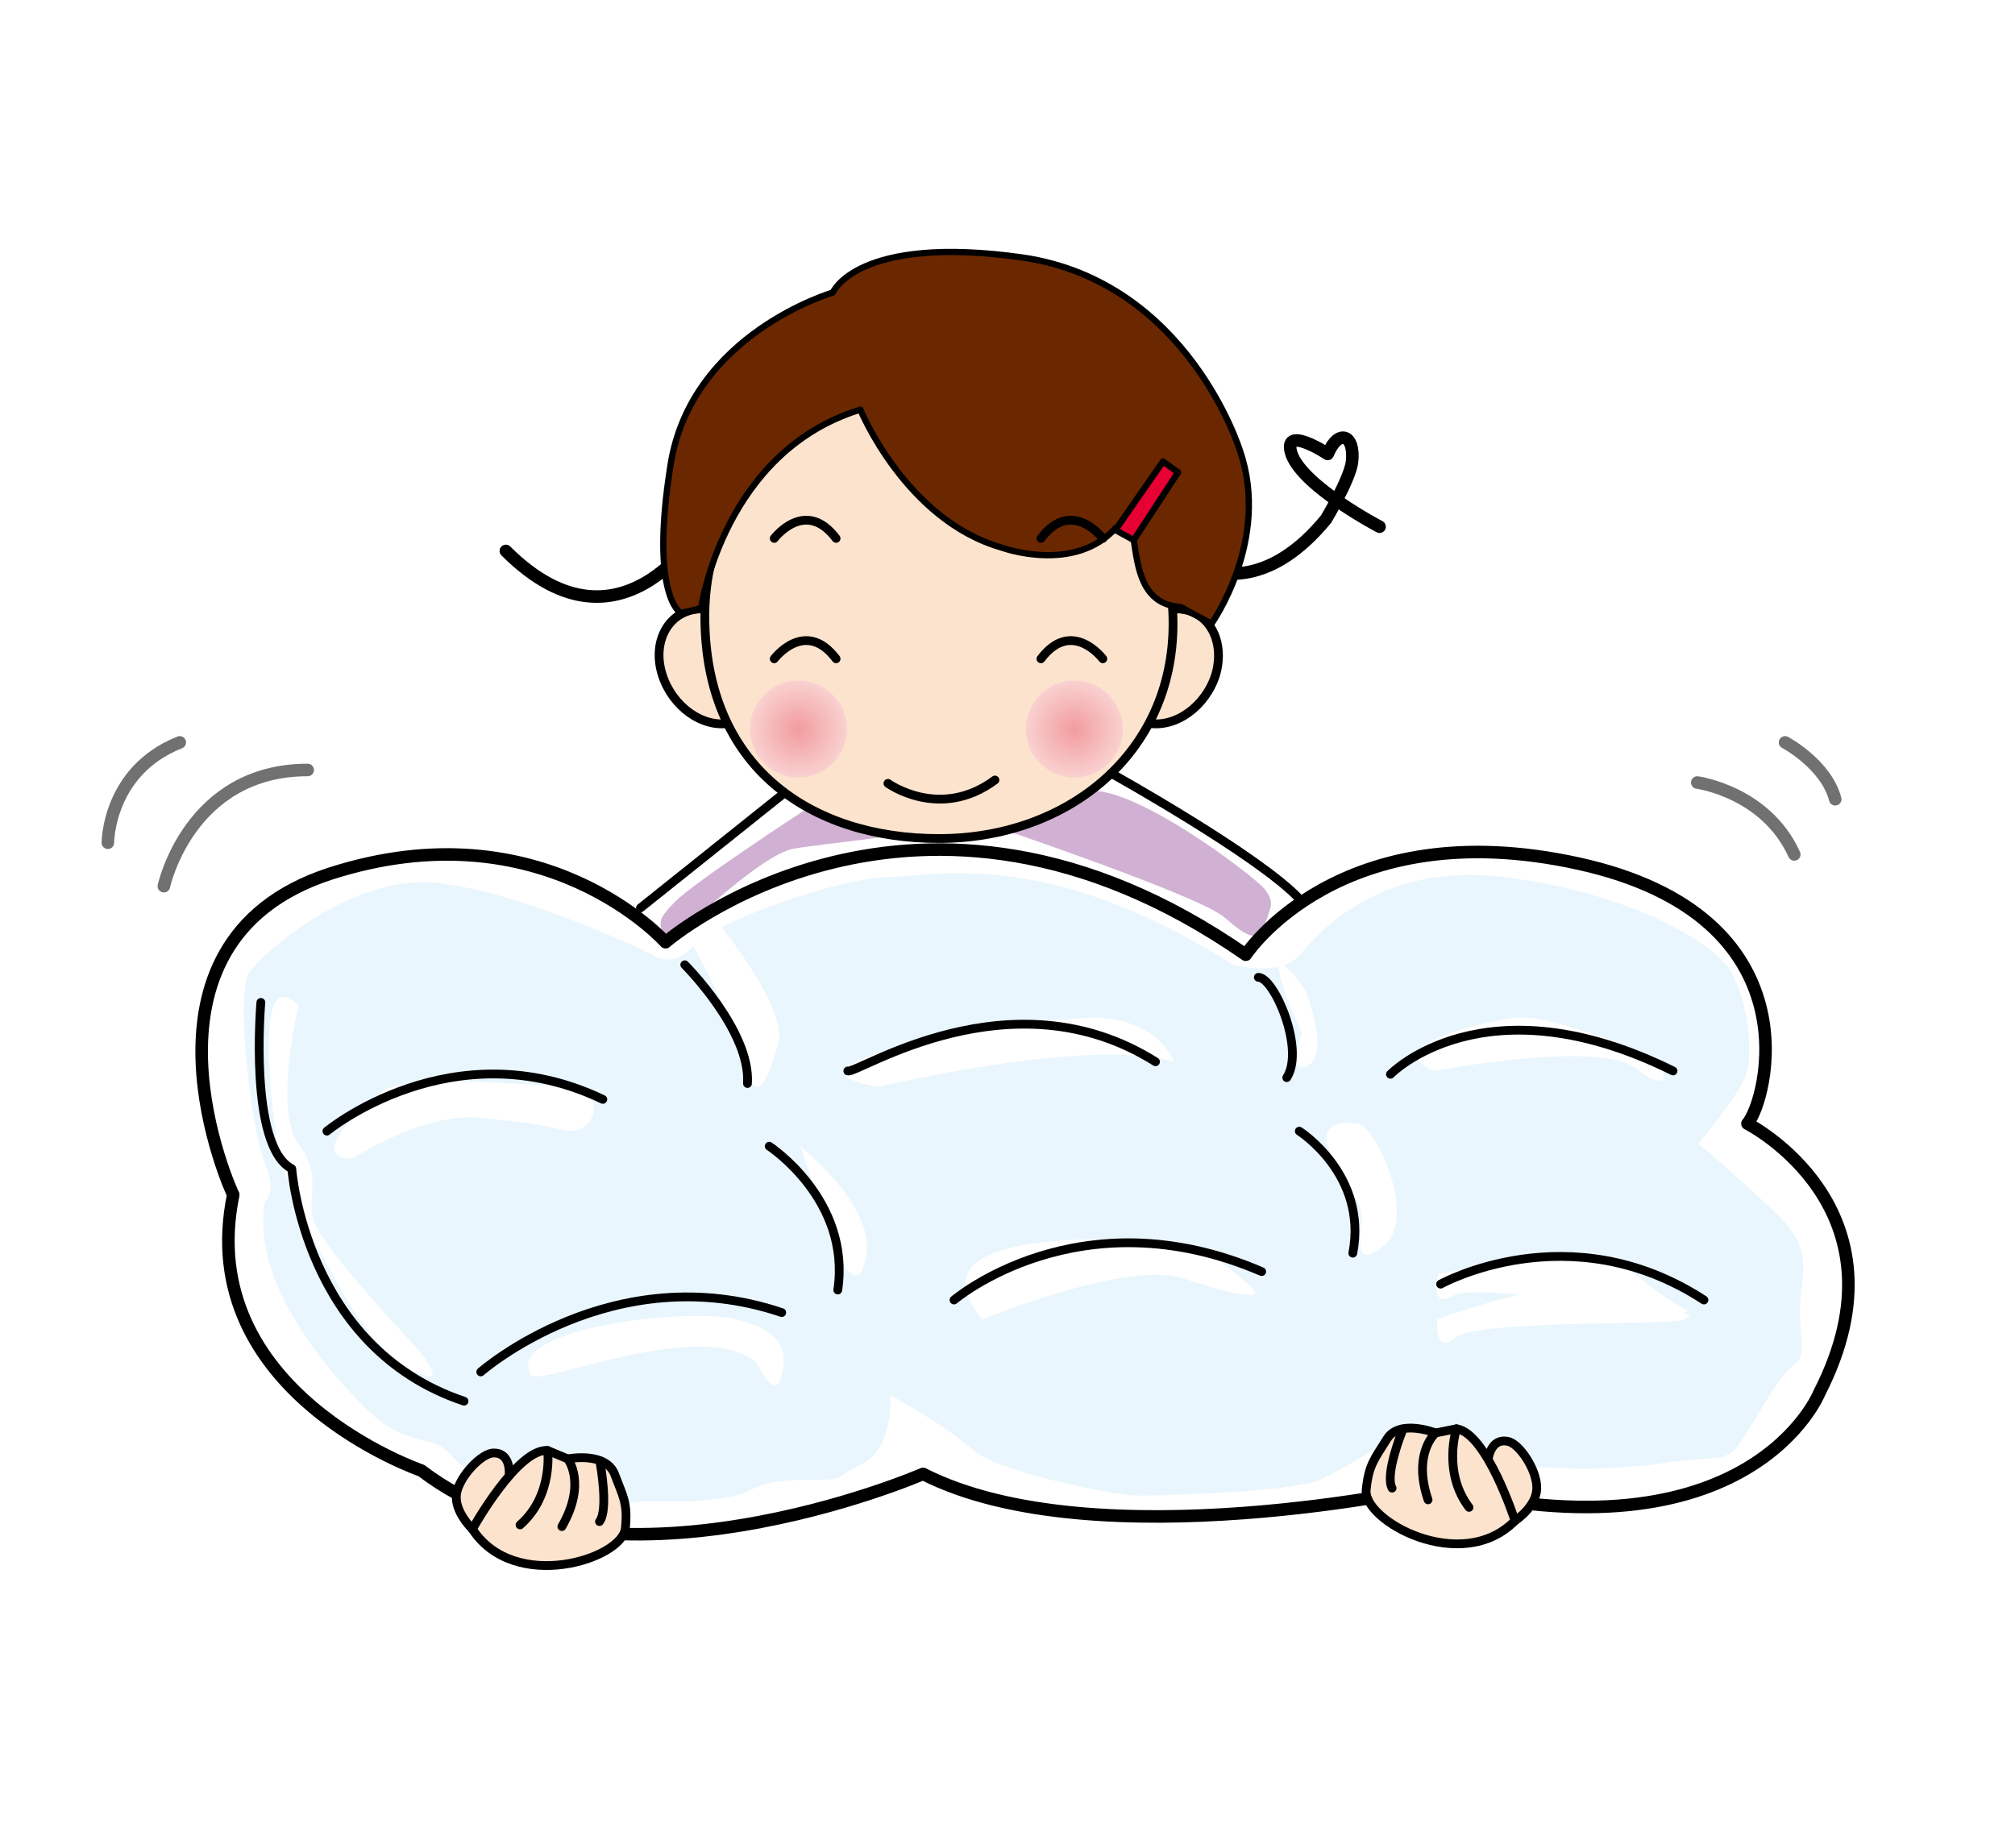 <?xml version="1.0" encoding="utf-8"?>
<!-- Generator: Adobe Illustrator 24.3.0, SVG Export Plug-In . SVG Version: 6.00 Build 0)  -->
<svg version="1.1" xmlns="http://www.w3.org/2000/svg" xmlns:xlink="http://www.w3.org/1999/xlink" x="0px" y="0px"
	 viewBox="0 0 241 221" style="enable-background:new 0 0 241 221;" xml:space="preserve">
<style type="text/css">
	.st0{display:none;}
	.st1{display:inline;fill:#FFFFFF;stroke:#000000;stroke-miterlimit:10;}
	.st2{fill:#D0B1D3;}
	.st3{fill:#EAF6FD;}
	.st4{fill:#FFFFFF;}
	.st5{fill:none;stroke:#000000;stroke-width:1.5;stroke-linecap:round;stroke-linejoin:round;}
	.st6{fill:#FCE3CD;stroke:#000000;stroke-width:1.05;stroke-linecap:round;stroke-linejoin:round;}
	.st7{filter:url(#Adobe_OpacityMaskFilter);}
	.st8{filter:url(#Adobe_OpacityMaskFilter_1_);}
	.st9{mask:url(#SVGID_1_);fill:url(#SVGID_2_);}
	.st10{fill:url(#SVGID_3_);}
	.st11{filter:url(#Adobe_OpacityMaskFilter_2_);}
	.st12{filter:url(#Adobe_OpacityMaskFilter_3_);}
	.st13{mask:url(#SVGID_4_);fill:url(#SVGID_5_);}
	.st14{fill:url(#SVGID_6_);}
	.st15{fill:#6B2800;stroke:#000000;stroke-width:0.75;stroke-linecap:round;stroke-linejoin:round;}
	.st16{fill:none;stroke:#000000;stroke-width:1.05;stroke-linecap:round;stroke-linejoin:round;}
	.st17{fill:#E60033;stroke:#000000;stroke-width:0.75;stroke-linecap:round;stroke-linejoin:round;}
	.st18{fill:none;stroke:#727171;stroke-width:1.5;stroke-linecap:round;stroke-linejoin:round;}
</style>
<g id="レイヤー_2" class="st0">
	<rect x="0.5" y="0.5" class="st1" width="240" height="220"/>
</g>
<g id="レイヤー_1">
	<g>
		<path class="st2" d="M79.6,112.8c-0.8-2.6-1.1-2.6,1.1-4.9S96.1,97,96.1,97s13.5,0.8,13.5,1.9s-10.5,1.9-14.6,2.6
			S81.9,111.3,79.6,112.8"/>
		<path class="st2" d="M117.9,98.5c0,0,25.5,8.6,28.5,11.2s4.1,3,4.9,0.8c0.8-2.2,1.1-2.6,0-4.1s-16.9-13.5-21.8-11.6"/>
		<path class="st3" d="M29.7,116.5c0.8-1.7,12-12,22.5-10.9s25.9,8.6,25.9,8.6s2.2,1.9,4.9-1.1c2.6-3,18-8.2,23.2-8.2
			c5.2,0,18.8-3.8,41.3,10.5c0,0,5.6,1.5,7.9-1.1c2.2-2.6,9.4-11.2,24.4-9.4s25.5,7.9,27.4,11.6s2.6,9.8,1.5,12.4
			c-1.1,2.6-5.6,7.9-5.6,7.9s1.5,1.1,6.4,5.6s6.8,6,6,11.6s1.1,7.9-1.1,9.4s-6,9.8-7.5,10.5s-1.5,0.4-5.6,0.8s-1.5,0.4-7.1,0.8
			s-7.1,0-10.1,0s-18-3.3-18-3.3s-4.9,3.3-8.2,4.8s-19.5,1.9-21.8,1.9s-16.5-2.6-19.9-5.6s-9.7-6.4-9.7-6.4s0.4,6.4-3.4,8.2
			s-1.5,1.9-6.4,1.9s-6,0.8-7.5,1.5s-6,1.1-7.5,1.1s-2.6,0-4.9,0s-12.8,3-16.5-0.4s-4.1-2.6-6.4-5.2s-5.2-0.8-9.8-5.2
			s-14.2-15.4-12.4-25.1c0,0,1.5-0.8,0-4.5C30.1,135.3,28.2,119.9,29.7,116.5z"/>
		<path class="st4" d="M105.1,130c0,0,24.8-6,35.3-3c0,0-1.5-4.5-8.2-5.2S89,127.4,105.1,130z"/>
		<path class="st4" d="M117.5,157.8c0,0,17.3-7.1,24-4.9s9.8,2.6,8.2,1.1s-6.4-5.6-9.8-5.6S107.7,146.1,117.5,157.8z"/>
		<path class="st4" d="M63.5,164.5c0.9,1.4,20.6-7.1,27-1.5c0,0,2.2,4.9,3,1.5s-0.4-5.6-6-6.8S60.1,158.9,63.5,164.5z"/>
		<path class="st4" d="M171.9,157.8c0,0,18.4-6.8,24-3.4s7.1,2.6,5.6,3.4s-24.8,0-27.4,2.2S171.9,157.8,171.9,157.8z"/>
		<path class="st4" d="M172,152.4c0,0,19.2-3.7,24.2,0.5c5,4.2,6.6,3.7,5,4.2c-1.6,0.5-24.4-3.9-27.4-2.1
			C170.9,156.7,172,152.4,172,152.4z"/>
		<path class="st4" d="M42.1,138.6c0,0,8.6-5.6,15.4-4.9s6.8,0.8,10.1,1.5s5.2-4.1,1.1-4.9s-19.9-1.5-22.5,0S36.5,138.6,42.1,138.6z
			"/>
		<path class="st4" d="M171.5,128.1c0,0,19.5-3.7,24-0.4c4.5,3.4,3.8,0.4,2.6-0.8c-1.1-1.1-12.4-5.2-15.8-5.2
			S164.4,125.1,171.5,128.1z"/>
		<path class="st4" d="M156.1,118.4c0,0,3,7.5,0.4,9c-2.6,1.5-0.8-3.8-0.8-3.8s-5.6-12.4-0.8-6.8"/>
		<path class="st4" d="M86,110.5c0,0,8.2,10.1,7.1,14.2c-1.1,4.1-2.6,7.9-3.8,3c-1.1-4.9-6.4-14.6-6.4-14.6"/>
		<path class="st4" d="M95.7,137.1c0,0,9,7.1,7.9,13.1s-4.1-1.1-4.9-4.1S95.7,137.1,95.7,137.1z"/>
		<path class="st4" d="M162.4,134.4c2.2,0.3,7.2,11.3,3.1,14.6c-4.1,3.3-2.4-1.6-2.7-4.1C162.5,142.4,153.9,133.4,162.4,134.4z"/>
		<path class="st4" d="M35.7,120.3c0,0-3,12.4,0,16.5c3,4.1,0.8,6.4,1.9,9.4s9.4,12,11.2,13.9s6,7.1-0.8,3s-14.6-24.4-14.6-24.4
			S29.4,113.9,35.7,120.3z"/>
		<path class="st5" d="M134.4,60.6c0,0,11.4,17,24.2,1.5c0,0,2.8-4.7,3.1-6.8c0.4-3.3-1.6-4.1-2.9-1c0,0-5.6-3.7-4.3,0.1
			C156,58.3,165,63,165,63"/>
		<path class="st5" d="M84.5,62.1c0,0-9.8,18-24,3.8"/>
		<path class="st6" d="M145.4,80.7c-1.2,3.8-4.8,6.4-8.1,5.8c-3.3-0.5-5.1-4-3.9-7.8c1.2-3.8,4.8-6.4,8.1-5.8
			C144.8,73.4,146.5,76.9,145.4,80.7z"/>
		<path class="st6" d="M79.2,80.7c1.2,3.8,4.8,6.4,8.1,5.8c3.3-0.5,5.1-4,3.9-7.8c-1.2-3.8-4.8-6.4-8.1-5.8
			C79.8,73.4,78,76.9,79.2,80.7z"/>
		<path class="st6" d="M140.3,74.6c0,15.5-12.6,25.7-28,25.7s-28-8.6-28-26.6c0-15.5,12.6-28.1,28-28.1
			C127.8,45.6,140.3,59.1,140.3,74.6z"/>
		<path class="st6" d="M106.2,93.7c0,0,6.2,4.5,12.8-0.4"/>
		<defs>
			<filter id="Adobe_OpacityMaskFilter" filterUnits="userSpaceOnUse" x="122.7" y="81.4" width="11.7" height="11.6">
				<feFlood  style="flood-color:white;flood-opacity:1" result="back"/>
				<feBlend  in="SourceGraphic" in2="back" mode="normal"/>
			</filter>
		</defs>
		<mask maskUnits="userSpaceOnUse" x="122.7" y="81.4" width="11.7" height="11.6" id="SVGID_1_">
			<g class="st7">
				<defs>
					<filter id="Adobe_OpacityMaskFilter_1_" filterUnits="userSpaceOnUse" x="122.7" y="81.4" width="11.7" height="11.6">
						<feFlood  style="flood-color:white;flood-opacity:1" result="back"/>
						<feBlend  in="SourceGraphic" in2="back" mode="normal"/>
					</filter>
				</defs>
				<mask maskUnits="userSpaceOnUse" x="122.7" y="81.4" width="11.7" height="11.6" id="SVGID_1_">
					<g class="st8">
					</g>
				</mask>
				<radialGradient id="SVGID_2_" cx="128.491" cy="87.245" r="5.825" gradientUnits="userSpaceOnUse">
					<stop  offset="0" style="stop-color:#FFFFFF"/>
					<stop  offset="1" style="stop-color:#000000"/>
				</radialGradient>
				<path class="st9" d="M134.3,87.2c0,3.2-2.6,5.8-5.8,5.8c-3.2,0-5.8-2.6-5.8-5.8c0-3.2,2.6-5.8,5.8-5.8
					C131.7,81.4,134.3,84,134.3,87.2z"/>
			</g>
		</mask>
		<radialGradient id="SVGID_3_" cx="128.491" cy="87.245" r="5.825" gradientUnits="userSpaceOnUse">
			<stop  offset="0" style="stop-color:#F29C9F"/>
			<stop  offset="1" style="stop-color:#F9D1D0"/>
		</radialGradient>
		<path class="st10" d="M134.3,87.2c0,3.2-2.6,5.8-5.8,5.8c-3.2,0-5.8-2.6-5.8-5.8c0-3.2,2.6-5.8,5.8-5.8
			C131.7,81.4,134.3,84,134.3,87.2z"/>
		<defs>
			<filter id="Adobe_OpacityMaskFilter_2_" filterUnits="userSpaceOnUse" x="89.7" y="81.4" width="11.7" height="11.6">
				<feFlood  style="flood-color:white;flood-opacity:1" result="back"/>
				<feBlend  in="SourceGraphic" in2="back" mode="normal"/>
			</filter>
		</defs>
		<mask maskUnits="userSpaceOnUse" x="89.7" y="81.4" width="11.7" height="11.6" id="SVGID_4_">
			<g class="st11">
				<defs>
					<filter id="Adobe_OpacityMaskFilter_3_" filterUnits="userSpaceOnUse" x="89.7" y="81.4" width="11.7" height="11.6">
						<feFlood  style="flood-color:white;flood-opacity:1" result="back"/>
						<feBlend  in="SourceGraphic" in2="back" mode="normal"/>
					</filter>
				</defs>
				<mask maskUnits="userSpaceOnUse" x="89.7" y="81.4" width="11.7" height="11.6" id="SVGID_4_">
					<g class="st12">
					</g>
				</mask>
				<radialGradient id="SVGID_5_" cx="95.49" cy="87.245" r="5.825" gradientUnits="userSpaceOnUse">
					<stop  offset="0" style="stop-color:#FFFFFF"/>
					<stop  offset="1" style="stop-color:#000000"/>
				</radialGradient>
				<path class="st13" d="M101.3,87.2c0,3.2-2.6,5.8-5.8,5.8c-3.2,0-5.8-2.6-5.8-5.8c0-3.2,2.6-5.8,5.8-5.8
					C98.7,81.4,101.3,84,101.3,87.2z"/>
			</g>
		</mask>
		<radialGradient id="SVGID_6_" cx="95.49" cy="87.245" r="5.825" gradientUnits="userSpaceOnUse">
			<stop  offset="0" style="stop-color:#F29C9F"/>
			<stop  offset="1" style="stop-color:#F9D1D0"/>
		</radialGradient>
		<path class="st14" d="M101.3,87.2c0,3.2-2.6,5.8-5.8,5.8c-3.2,0-5.8-2.6-5.8-5.8c0-3.2,2.6-5.8,5.8-5.8
			C98.7,81.4,101.3,84,101.3,87.2z"/>
		<path class="st15" d="M102.9,49c0,0,5.4,13.2,16.9,16.5c0,0,8.7,3.2,13.7-2.4c0,0,1.8-0.4,2.1,1.5c0.5,3.2,0.9,7.7,5.6,8l3.7,2
			c0,0,7.1-10,3.4-20.7c0,0-6.2-20.2-26-23.1C102.5,28,99.6,35,99.6,35s-16.9,4.9-19.4,20.6c-2.5,15.7,1.2,17.7,1.2,17.7
			c3.2-0.6,2.5-0.8,2.5-0.8S86.6,54,102.9,49z"/>
		<path class="st16" d="M92.6,64.4c0,0,3.7-4.9,7.4,0"/>
		<path class="st16" d="M131.9,64.4c0,0-3.7-4.9-7.4,0"/>
		<path class="st16" d="M92.6,78.8c0,0,3.7-4.9,7.4,0"/>
		<path class="st16" d="M131.9,78.8c0,0-3.7-4.9-7.4,0"/>
		<polygon class="st17" points="133.4,63.4 139.1,55.2 140.9,56.5 135.6,64.6 		"/>
		<path class="st5" d="M39.5,104.5c25.5-8.2,40.1,8.2,40.1,8.2s30-25.9,69.4,1.5c0,0,11.2-17.2,39.8-10.9s22.5,28.5,20.2,31.1
			c0,0,19.9,10.1,8.6,32.2c0,0-8.2,20.6-46.1,11.2c0,0-40.5,9-61.1-1.5c0,0-37.9,16.5-60-0.4c0,0-27.4-9.4-22.5-33
			C27.9,143.1,14,112.8,39.5,104.5z"/>
		<path class="st16" d="M39.1,135.3c0,0,15-12.4,33-3.8"/>
		<path class="st16" d="M101.4,128.1c1.1,0.4,19.5-12,36.8-1.1"/>
		<path class="st16" d="M166.3,128.5c0,0,11.2-11.6,33.8-0.4"/>
		<path class="st16" d="M150.5,116.9c1.9,0,5.6,8.6,3.4,12"/>
		<path class="st16" d="M155.4,135.3c0,0,8.2,5.2,6.4,14.6"/>
		<path class="st16" d="M81.9,115.4c0,0,7.9,7.9,7.5,14.2"/>
		<path class="st16" d="M92,137.1c0,0,9.8,6.4,8.2,17.2"/>
		<path class="st16" d="M57.5,164.1c0,0,15.8-13.9,36-7.1"/>
		<path class="st16" d="M114.1,155.5c0,0,15-12.8,36.8-3.4"/>
		<path class="st16" d="M172.3,153.6c0,0,15.4-8.6,31.5,1.9"/>
		<path class="st16" d="M31.2,119.9c0,0-1.5,17.2,3.7,19.9c0,0,1.5,21.4,20.6,27.8"/>
		<g>
			<path class="st6" d="M181.2,181.9c0,0,2.5-1.6,2.6-3.8c0.1-2.2-2.1-5.5-3.5-5.7c-2-0.4-2.3,2.1-2.3,2.1"/>
			<path class="st6" d="M181.2,181.9c0,0-3.4-10.5-7-11l-2.5,0.5c0,0-4.3-1.7-5.8,0.7c-1.5,2.4-2.2,3.1-2.5,6.1
				C163,181.9,174.8,188.4,181.2,181.9z"/>
			<path class="st6" d="M174.2,170.9c0,0-1.7,5.2,1.5,9.4"/>
			<path class="st6" d="M171.7,171.4c0,0-2.8,2.4-0.9,8"/>
			<path class="st6" d="M167.7,171.2c0,0-2.1,5.2-1.2,6.8"/>
		</g>
		<g>
			<path class="st6" d="M56.5,182.9c0,0-2.2-2.1-1.9-4.2c0.3-2.1,3.1-5,4.5-4.9c2,0,1.8,2.5,1.8,2.5"/>
			<path class="st6" d="M56.5,182.9c0,0,5.4-9.7,9-9.4l2.4,1c0,0,4.5-0.9,5.6,1.8c1,2.7,1.6,3.4,1.3,6.5
				C74.4,186.5,61.5,190.6,56.5,182.9z"/>
			<path class="st6" d="M65.5,173.5c0,0,0.7,5.4-3.3,8.9"/>
			<path class="st6" d="M67.9,174.5c0,0,2.3,2.9-0.7,8.1"/>
			<path class="st6" d="M71.8,175.1c0,0,1,5.5-0.1,6.9"/>
		</g>
		<line class="st16" x1="93.5" y1="95.1" x2="76.6" y2="108.6"/>
		<path class="st16" d="M132.9,92.5c0,0,17.6,9.8,22.5,15"/>
		<path class="st18" d="M19.6,106c0,0,3-13.9,17.2-13.9"/>
		<path class="st18" d="M12.9,100.8c0,0,0-8.6,8.6-12"/>
		<path class="st18" d="M203,93.6c0,0,8.2,1.1,11.6,8.6"/>
		<path class="st18" d="M213.5,88.8c0,0,4.9,2.6,6,6.8"/>
	</g>
</g>
</svg>
